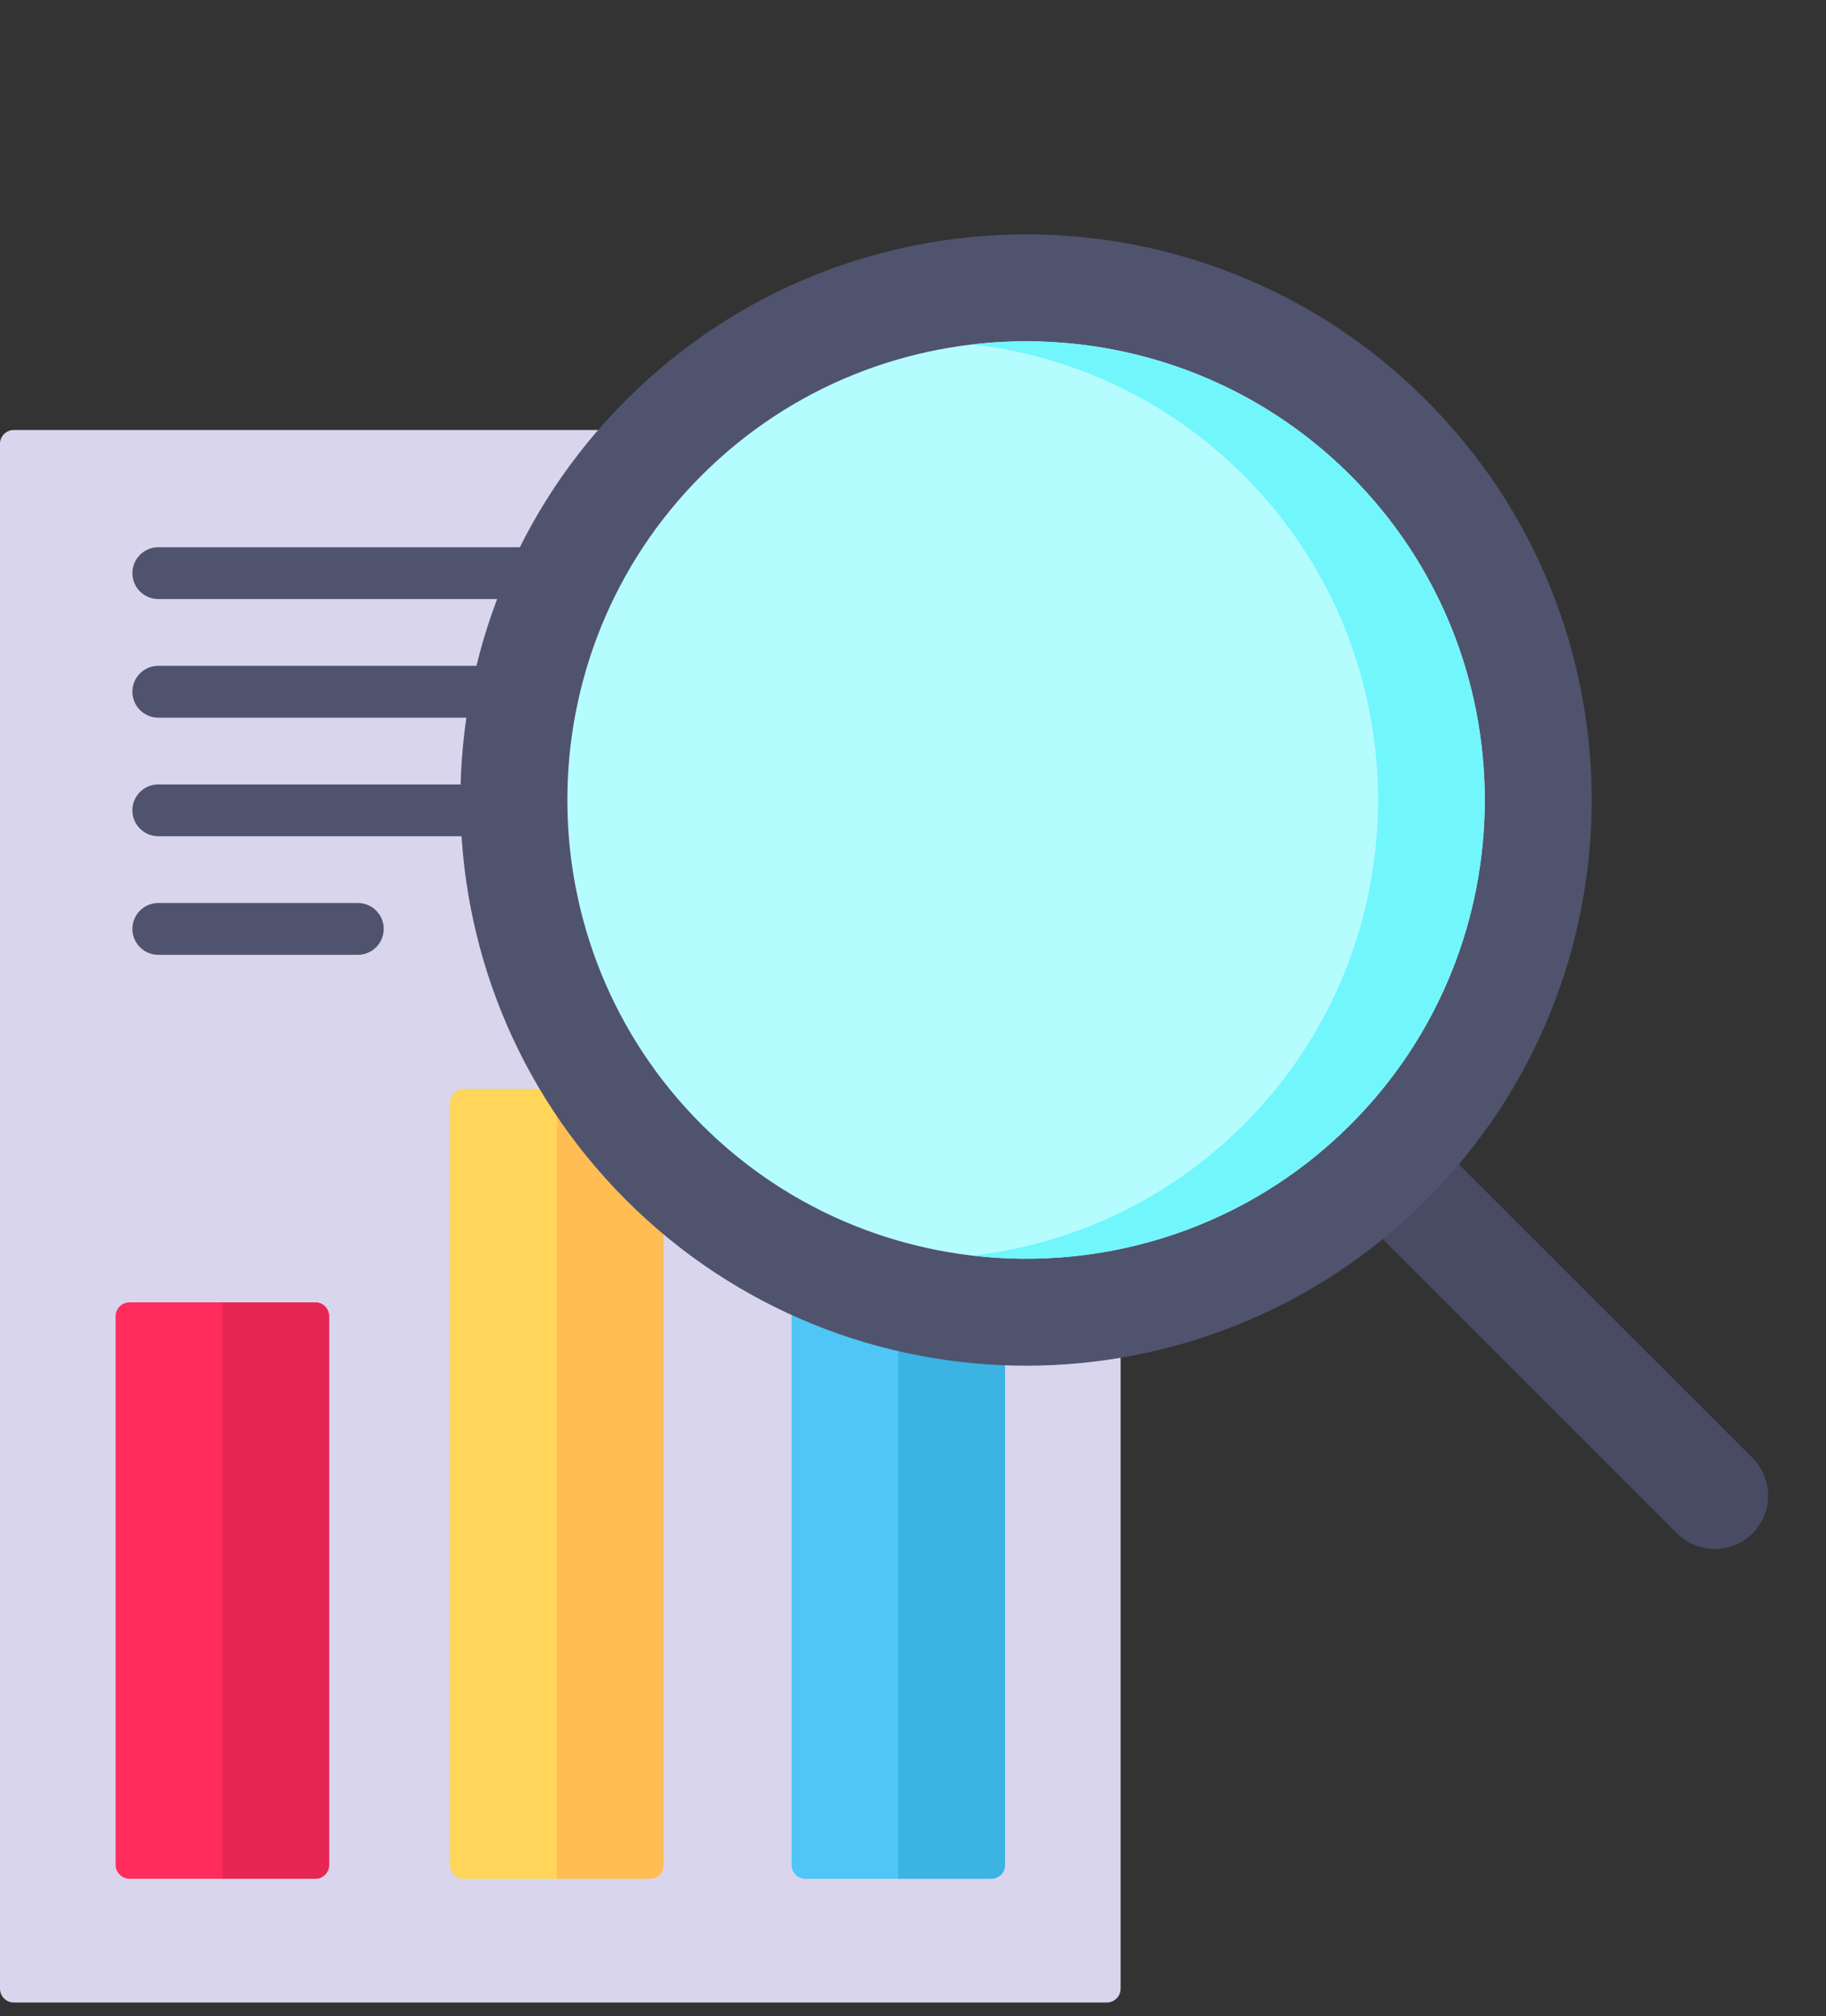 <svg width="48" height="53" viewBox="0 0 48 53" fill="none" xmlns="http://www.w3.org/2000/svg">
<rect x="0" y="0" width="48" height="53" fill="#333333" stroke="none"/>
<path d="M46.068 40.306C45.52 40.854 44.632 40.854 44.084 40.306L34.893 31.115L36.876 29.131L46.068 38.322C46.616 38.87 46.616 39.758 46.068 40.306Z" fill="#484B63"/>
<path d="M29.095 52.637H0.363C0.163 52.637 0 52.475 0 52.274V11.666C0 11.465 0.163 11.303 0.363 11.303H29.095C29.296 11.303 29.458 11.465 29.458 11.666V52.274C29.458 52.475 29.296 52.637 29.095 52.637Z" fill="#D8D5ED"/>
<path d="M8.288 49.384H3.403C3.203 49.384 3.04 49.221 3.04 49.021V34.597C3.04 34.397 3.203 34.234 3.403 34.234H8.288C8.489 34.234 8.651 34.397 8.651 34.597V49.021C8.651 49.222 8.489 49.384 8.288 49.384Z" fill="#FF2C5C"/>
<path d="M17.078 49.386H12.193C11.993 49.386 11.83 49.223 11.83 49.023V28.988C11.83 28.788 11.993 28.625 12.193 28.625H17.078C17.279 28.625 17.441 28.788 17.441 28.988V49.023C17.441 49.223 17.279 49.386 17.078 49.386Z" fill="#FFD659"/>
<path d="M26.056 49.385H21.171C20.97 49.385 20.808 49.222 20.808 49.022V31.045C20.808 30.844 20.97 30.682 21.171 30.682H26.056C26.256 30.682 26.419 30.844 26.419 31.045V49.022C26.419 49.222 26.256 49.385 26.056 49.385Z" fill="#4FC6F5"/>
<path d="M5.846 34.234V49.384H8.288C8.489 49.384 8.651 49.221 8.651 49.021V34.597C8.651 34.397 8.489 34.234 8.288 34.234H5.846Z" fill="#E62753"/>
<path d="M14.637 28.625V49.386H17.079C17.28 49.386 17.442 49.223 17.442 49.023V28.988C17.442 28.788 17.28 28.625 17.079 28.625H14.637Z" fill="#FFBD54"/>
<path d="M23.613 30.682V49.385H26.056C26.256 49.385 26.419 49.222 26.419 49.022V31.045C26.419 30.844 26.256 30.682 26.056 30.682H23.613Z" fill="#3BB3E3"/>
<path d="M4.161 15.746H24.735C25.111 15.746 25.416 15.442 25.416 15.066C25.416 14.69 25.111 14.385 24.735 14.385H4.161C3.785 14.385 3.48 14.69 3.48 15.066C3.48 15.442 3.785 15.746 4.161 15.746Z" fill="#50536E"/>
<path d="M24.735 17.502H4.161C3.785 17.502 3.48 17.807 3.48 18.183C3.48 18.559 3.785 18.864 4.161 18.864H24.735C25.111 18.864 25.416 18.559 25.416 18.183C25.416 17.807 25.111 17.502 24.735 17.502Z" fill="#50536E"/>
<path d="M24.735 20.619H4.161C3.785 20.619 3.48 20.924 3.48 21.3C3.48 21.676 3.785 21.981 4.161 21.981H24.735C25.111 21.981 25.416 21.676 25.416 21.3C25.416 20.924 25.111 20.619 24.735 20.619Z" fill="#50536E"/>
<path d="M9.406 23.736H4.161C3.785 23.736 3.48 24.041 3.48 24.417C3.48 24.793 3.785 25.098 4.161 25.098H9.406C9.782 25.098 10.087 24.793 10.087 24.417C10.087 24.041 9.782 23.736 9.406 23.736Z" fill="#50536E"/>
<path d="M37.486 31.543C43.293 25.737 43.293 16.322 37.486 10.515C31.679 4.709 22.264 4.709 16.457 10.515C10.651 16.322 10.651 25.737 16.457 31.543C22.264 37.35 31.679 37.35 37.486 31.543Z" fill="#50536E"/>
<path d="M35.503 29.559C30.799 34.263 23.146 34.263 18.442 29.559C13.738 24.855 13.738 17.202 18.442 12.498C23.145 7.795 30.799 7.795 35.503 12.498C40.206 17.202 40.206 24.855 35.503 29.559Z" fill="#B5FCFF"/>
<path d="M35.502 12.498C32.793 9.79 29.107 8.641 25.568 9.052C28.175 9.354 30.701 10.503 32.696 12.498C37.4 17.202 37.4 24.855 32.696 29.559C30.701 31.554 28.175 32.702 25.568 33.005C29.107 33.416 32.793 32.267 35.502 29.559C40.205 24.855 40.205 17.202 35.502 12.498Z" fill="#71F6FC"/>
</svg>
